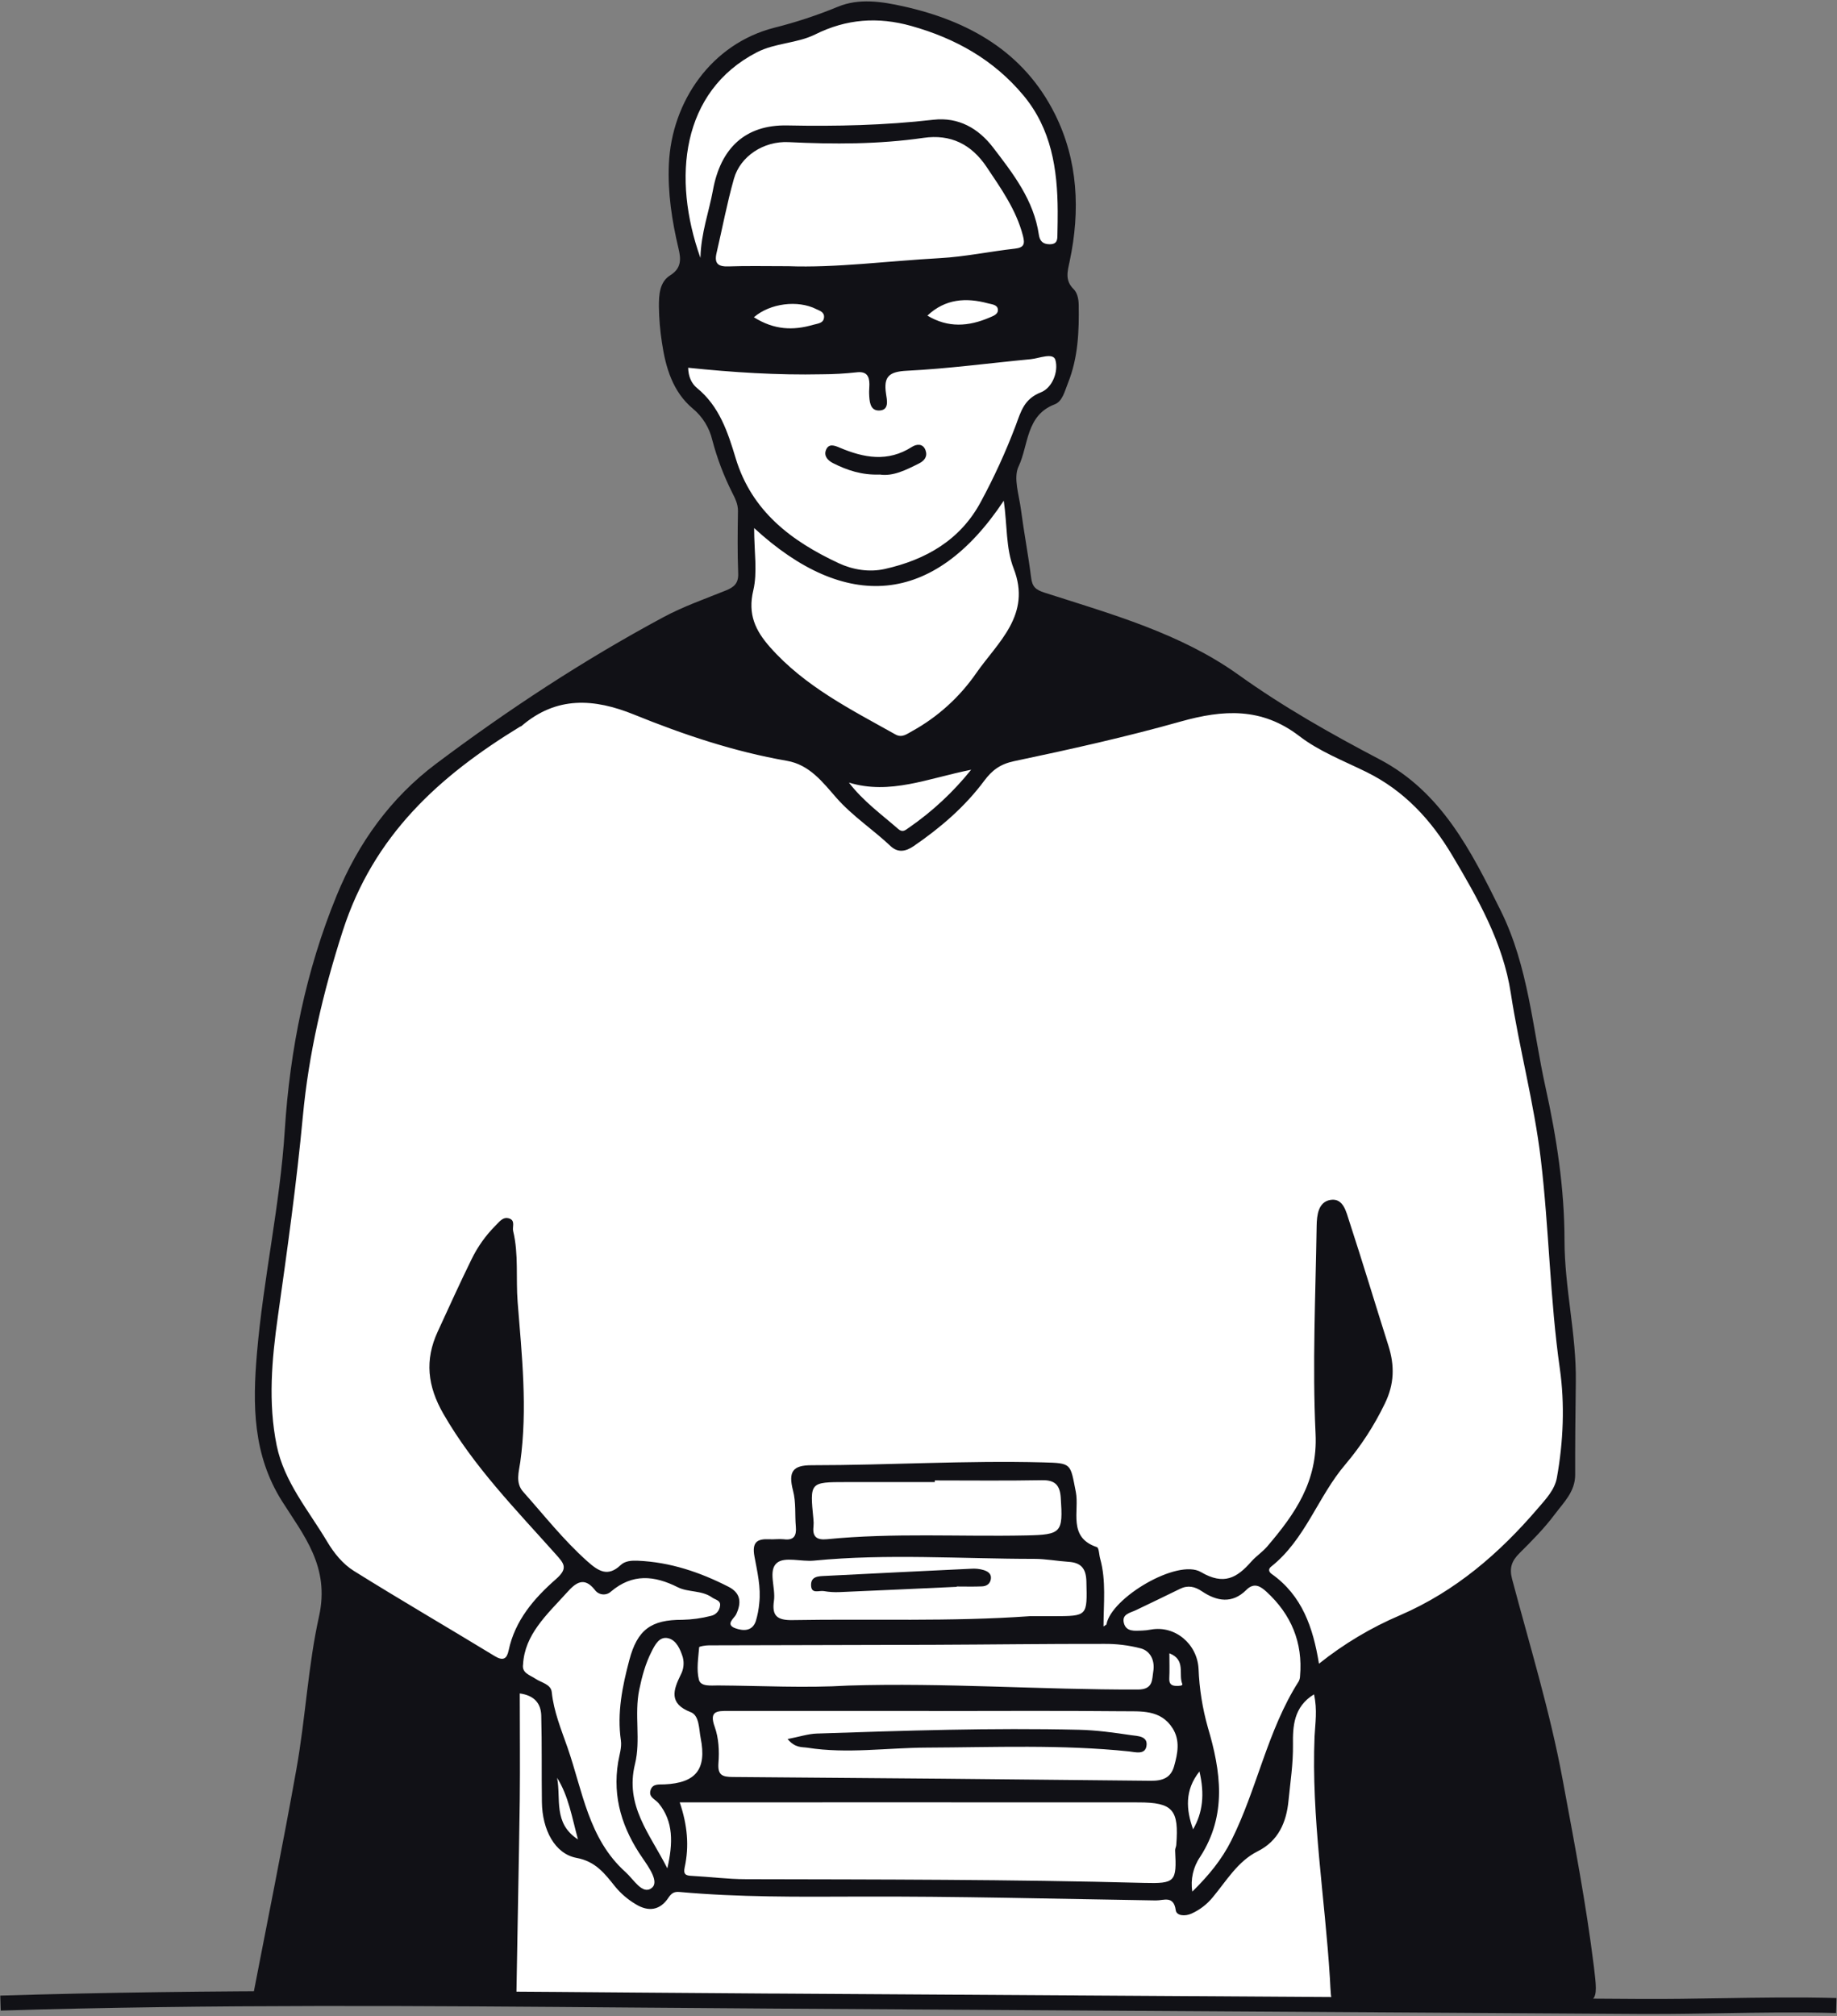 <svg height="316" viewBox="0 0 288 316" width="288" xmlns="http://www.w3.org/2000/svg"><rect x="0" y="0" width="288" height="316" fill="#808080" stroke="none"/><g fill="none" fill-rule="evenodd"><path d="m135.484 1.337 5.957.914 9.712 3.524 8.288 5.352 5.309 7.962 2.46 9.528.388 7.832-2.201 7.57 2.072 6.657-.259 6.918-2.201 4.438-3.755 3.524-3.367 8.745 3.885 20.492 22.273 9.789 19.165 8.354 9.194 5.482 9.712 5.743 10.23 15.141 4.921 10.573 4.014 20.492 1.683 6.918 1.683 23.495 1.554 18.274-.518 13.053-5.05 6.787-9.712 11.095 4.921 35.764-3.626 28.454-58.532-.392-40.144-.261-71.482-.131 1.165-37.591-10.101-28.977-5.957-9.659-5.05-8.615-.647-9.789 1.295-13.966 3.108-27.932 4.014-23.233 4.273-14.619 4.273-6.787 6.863-7.832 13.338-10.703 18.647-11.095 19.295-9.006.259-7.962.647-5.613-4.662-10.834-2.072-5.09-4.014-4.177-.777-6.787 2.978-10.311-2.072-7.57-1.036-9.267 2.849-9.92 4.403-6.265 4.532-2.872 8.547-2.741 5.568-2.088z" fill="#fff"/><g fill="#111116"><path d="m206.005 265.577c-3.209 1.955-3.336 5.054-3.297 7.897.039 2.981-.417 5.884-.704 8.805-.324 3.313-1.554 6.265-4.828 7.899-3.136 1.566-4.89 4.628-7.05 7.213-.9 1.102-2.042 1.977-3.336 2.556-1.005.454-2.331.345-2.458-.522-.324-2.381-1.898-1.525-3.121-1.545-15.612-.24-31.224-.668-46.836-.603-9.282.037-18.544.11-27.793-.72-.868-.078-1.277.138-1.795.908-1.295 1.955-3.108 2.25-5.133 1-1.226-.726-2.317-1.663-3.224-2.767-1.614-2.021-3.051-3.934-6.035-4.485-3.401-.629-5.382-4.383-5.439-8.756-.062-4.516.018-9.035-.101-13.549-.049-1.859-1.036-3.156-3.367-3.472 0 5.602.06 11.102 0 16.6-.135 10.011-.36 20.017-.518 30.021-.018 1.128.06 2.036-1.538 2.036-13.26-.039-26.523-.024-40.007-.024 2.396-12.423 4.869-24.586 7.052-36.808 1.419-7.939 1.813-16.136 3.54-23.915 1.727-7.779-2.398-12.671-5.781-18.012-4.626-7.309-4.636-15.175-3.957-23.171.995-11.732 3.626-23.257 4.369-35.046.808-12.635 3.307-24.983 8.127-36.738 3.367-8.241 8.487-15.331 15.584-20.66 11.326-8.502 23.157-16.271 35.63-22.972 3.134-1.684 6.534-2.872 9.842-4.206 1.277-.522 1.963-1.136 1.901-2.676-.127-3.242-.088-6.492-.036-9.737.016-1.12-.448-2.007-.917-2.939-1.319-2.62-2.36-5.373-3.108-8.213-.458-1.938-1.533-3.671-3.059-4.936-3.126-2.611-4.253-6.404-4.833-10.319-.294-1.883-.454-3.785-.477-5.691 0-1.809.08-3.822 1.782-4.882 1.787-1.115 1.676-2.577 1.295-4.177-1.036-4.357-1.712-8.766-1.515-13.246.433-9.823 6.687-18.877 16.55-21.383 3.38-.849 6.695-1.942 9.919-3.271 3.346-1.394 6.91-.83 10.342-.065 10.212 2.279 18.829 7.129 23.695 16.838 3.641 7.27 4.012 15.164 2.331 23.103-.342 1.613-.777 3.007.637 4.396.518.501.761 1.454.777 2.376.075 4.208-.088 8.372-1.691 12.345-.5 1.24-.852 2.856-2.072 3.315-4.535 1.723-4.082 6.406-5.667 9.748-.839 1.773.075 4.438.368 6.693.469 3.579 1.15 7.127 1.601 10.703.179 1.433.671 1.916 2.137 2.383 10.505 3.368 21.31 6.377 30.375 12.865 7.052 5.049 14.475 9.239 22.092 13.238 9.723 5.104 14.353 14.313 19.01 23.709 4.369 8.816 4.983 18.438 7.039 27.734 1.733 7.832 2.965 15.856 2.971 23.936 0 7.461 1.875 14.742 1.774 22.189-.067 4.863-.111 9.727-.101 14.59 0 2.647-1.813 4.344-3.196 6.19-1.639 2.198-3.608 4.177-5.55 6.109-1.191 1.193-1.611 2.282-1.145 4.038 2.761 10.408 5.934 20.714 7.904 31.326 1.813 9.779 3.698 19.55 4.921 29.431.707 5.787.629 5.798-5.18 5.798-10.619 0-21.237 0-31.856 0-4.587 0-4.069.6-4.354-4.005-.777-12.627-2.921-25.165-2.403-37.884.101-2.057.464-4.143-.088-6.594zm.777-4.801c3.888-3.107 8.176-5.668 12.748-7.612 8.637-3.733 15.54-9.685 21.587-16.754 1.228-1.431 2.629-2.892 2.968-4.793 1.015-5.662 1.256-11.515.461-17.091-1.554-10.917-1.683-21.928-2.986-32.861-1.052-8.792-3.367-17.289-4.703-26.006-1.194-7.832-5.136-14.796-9.174-21.578-3.331-5.6-7.57-10.181-13.483-13.086-3.564-1.749-7.381-3.224-10.487-5.61-5.913-4.542-11.937-4.161-18.591-2.295-8.614 2.428-17.368 4.375-26.135 6.218-2.183.459-3.455 1.425-4.693 3.086-3.038 4.08-6.856 7.351-11.031 10.215-1.233.846-2.46 1.109-3.626.023-2.766-2.611-5.975-4.699-8.503-7.57-2.17-2.48-4.216-5.192-7.757-5.808-8.288-1.441-16.21-4.098-23.967-7.247-6.288-2.55-12.173-2.919-17.663 1.801-.083.046-.17.085-.259.117-12.605 7.711-22.918 16.968-27.764 32.026-3.085 9.591-5.322 19.161-6.244 29.037-.982 10.507-2.445 20.928-3.916 31.363-.948 6.709-1.554 13.504-.186 20.211 1.171 5.717 4.996 10.181 7.899 15.052 1.083 1.827 2.471 3.535 4.198 4.613 7.298 4.558 14.744 8.876 22.092 13.358 1.326.807 1.898.41 2.17-.872.995-4.733 4.012-8.205 7.423-11.194 1.981-1.733 1.248-2.459-.041-3.916-6.249-7.004-12.831-13.703-17.596-21.975-2.515-4.37-2.96-8.445-.896-12.914 1.746-3.78 3.452-7.57 5.291-11.311.958-1.975 2.239-3.774 3.789-5.32.598-.59 1.153-1.42 2.139-1.091.987.329.443 1.305.606 1.976.883 3.655.407 7.411.702 11.113.66 8.338 1.575 16.707.412 25.09-.207 1.498-.805 3.242.464 4.665 3.289 3.689 6.343 7.586 10.054 10.891 1.704 1.514 3.191 2.519 5.224.585.697-.66 1.722-.72 2.691-.679 5.066.214 9.754 1.799 14.226 4.088 1.883.963 2.072 2.454 1.176 4.336-.277.58-1.764 1.566-.117 2.161 1.178.423 2.649.538 3.214-1.128.273-.906.452-1.839.534-2.783.29-2.503-.313-4.96-.754-7.367-.407-2.232.435-2.77 2.349-2.671.756.039 1.525-.081 2.271 0 1.572.204 1.999-.556 1.873-1.976-.171-1.882.052-3.754-.445-5.662-.777-3.018 0-3.965 2.916-3.968 12.095 0 24.18-.767 36.28-.446 4.551.123 4.253.138 5.144 4.636.588 2.963-1.316 7.121 3.302 8.646.332.11.337 1.203.518 1.827.945 3.42.534 6.944.518 10.612.347-.24.461-.277.469-.329.712-4.156 11.137-10.351 14.804-8.2 3.605 2.117 5.651.914 7.892-1.634.751-.854 1.74-1.493 2.479-2.349 4.341-5.083 7.961-10.181 7.604-17.673-.518-10.828 0-21.712.168-32.569.026-1.663.231-3.819 2.209-4.114s2.427 1.89 2.901 3.339c2.121 6.484 4.082 13.024 6.146 19.529.987 3.114.935 6.004-.565 9.064-1.65 3.425-3.726 6.625-6.177 9.523-4.315 5.043-6.283 11.792-11.655 16.039-.495.392-.347.833.088 1.141 4.778 3.381 6.498 8.403 7.418 14.073zm-98.894-203.134c.034 1.386.518 2.47 1.391 3.182 3.494 2.853 4.82 6.892 6.047 10.964 2.52 8.377 8.79 13.053 16.177 16.496 2.191 1.023 4.776 1.446 7.208.901 6.418-1.436 11.859-4.527 15.073-10.554 2.075-3.837 3.892-7.809 5.439-11.891.844-2.271 1.318-4.2 3.97-5.247 1.777-.7 2.784-3.242 2.269-5.067-.342-1.209-2.52-.261-3.864-.125-6.475.616-12.95 1.488-19.445 1.814-2.769.141-3.647.908-3.248 3.584.145.989.572 2.671-1.155 2.647-1.388-.021-1.445-1.509-1.492-2.668-.018-.475.047-.953.044-1.428 0-1.373-.502-2.088-2.059-1.885-1.786.196-3.58.297-5.377.303-6.998.149-13.973-.298-20.978-1.026zm-1.323 224.866c1.212 3.571 1.505 6.858.777 10.181-.241 1.099.168 1.305 1.106 1.339 2.831.149 5.659.522 8.49.522 20.805.047 41.607.029 62.417.582 4.921.131 5.136-.191 4.877-5.093-.016-.261.153-.551.176-.83.445-5.545-.518-6.691-5.913-6.696-23.877-.018-47.738-.005-71.93-.005zm3.245-242.08c.096-3.934 1.342-7.205 1.963-10.617 1.197-6.571 5.053-10.285 11.655-10.15 7.674.157 15.281-.018 22.905-.89 3.957-.452 7.071 1.363 9.357 4.344 3.152 4.112 6.387 8.26 7.177 13.666.145.995.624 1.496 1.689 1.506 1.334 0 1.209-.898 1.228-1.752.023-1.143.047-2.289.039-3.435-.036-6.581-.982-12.885-5.382-18.156-4.662-5.586-10.655-8.933-17.57-10.873-5.237-1.467-10.155-1.117-15.079 1.331-2.849 1.415-6.244 1.305-9.142 2.801-11.846 6.127-13.299 19.717-8.839 32.224zm8.422 42.342c0 3.743.546 6.915-.137 9.787-.883 3.725.324 6.265 2.611 8.86 5.467 6.192 12.691 9.789 19.683 13.708 1.023.572 1.779-.07 2.608-.522 4.008-2.212 7.453-5.329 10.064-9.108 3.367-4.832 8.692-9.095 5.861-16.373-1.243-3.198-1.002-6.787-1.554-10.64-11.02 16.595-24.853 17.423-39.136 4.289zm5.353-41.045c7.386.282 15.56-.807 23.765-1.263 3.929-.217 7.822-1.044 11.743-1.485 1.456-.164 1.624-.718 1.274-2.049-1.054-4.044-3.408-7.346-5.669-10.729-2.403-3.6-5.669-5.205-9.925-4.587-7.026 1.018-14.071 1.01-21.142.666-3.937-.193-7.583 2.237-8.57 5.743-1.08 3.822-1.813 7.748-2.719 11.619-.394 1.673.246 2.177 1.867 2.12 2.839-.104 5.669-.034 9.376-.034zm22.051 226.469v-.018h-6.244c-8.417 0-16.835 0-25.252 0-1.722 0-2.991 0-2.09 2.498.624 1.733.736 3.772.588 5.636-.155 1.963.624 2.208 2.235 2.222 21.838.157 43.68.354 65.525.593 1.873.021 3.162-.454 3.678-2.295.557-1.984.971-4.015-.236-5.931-1.878-2.979-5.001-2.639-7.806-2.671-10.14-.104-20.269-.034-30.398-.034zm-63.632-7.309c-.22 1.36 1.064 1.655 1.968 2.261s2.403.843 2.53 2.088c.316 3.052 1.487 5.861 2.466 8.667 2.37 6.787 3.284 14.329 9.096 19.532 1.295 1.156 2.647 3.613 4.1 2.506 1.225-.929-.414-3.224-1.427-4.699-3.142-4.54-4.755-9.463-3.823-15.055.189-1.123.583-2.295.427-3.378-.622-4.333.233-8.495 1.323-12.606 1.261-4.759 3.416-6.333 8.314-6.307 1.511-.033 3.014-.239 4.478-.616.769-.155 1.349-.796 1.432-1.582.132-.861-.751-.935-1.254-1.305-1.619-1.151-3.732-.783-5.356-1.592-3.711-1.869-7.125-2.177-10.481.658-.359.338-.845.502-1.333.452-.488-.05-.931-.31-1.215-.713-1.686-2.135-3.007-1.089-4.317.368-1.585 1.762-3.302 3.43-4.662 5.352-1.202 1.692-2.134 3.608-2.266 5.96zm104.923 35.612c2.556-2.519 4.6-4.986 6.107-7.991 4.056-8.093 5.646-17.245 10.572-24.962.131-.25.203-.527.21-.809.464-5.302-1.404-9.695-5.255-13.233-.865-.783-1.901-1.566-3.178-.282-2.196 2.195-4.61 1.78-6.951.206-1.119-.754-2.194-.995-3.445-.379-2.284 1.133-4.592 2.214-6.887 3.328-.886.428-2.248.606-1.909 1.997.352 1.444 1.712 1.243 2.849 1.211.472-.017.942-.07 1.406-.159 3.774-.679 7.252 2.25 7.459 6.143.121 3.122.613 6.219 1.466 9.223 2.023 6.816 3.038 13.705-1.228 20.276-1.084 1.581-1.52 3.522-1.217 5.419zm-53.93-32.295c15.136-.47 30.248.666 45.378.624 2.442 0 2.217-1.545 2.437-2.872.259-1.582-.388-3.133-1.927-3.571-1.916-.502-3.89-.743-5.869-.715-8.889-.016-17.775.107-26.663.141-11.73.044-23.46.047-35.189.086-.539 0-1.531.157-1.554.3-.135 1.697-.443 3.488-.041 5.083.282 1.128 1.909.901 3.004.906 6.814.044 13.62.423 20.424.018zm28.43-10.875h3.696c5.413-.013 5.325 0 5.198-5.432-.049-2.068-.852-2.963-2.807-3.091-1.787-.117-3.569-.462-5.353-.462-11.52 0-23.05-.843-34.557.277-1.966.193-4.563-.65-5.781.342-1.463 1.19-.186 3.916-.487 5.96-.344 2.331.482 3.06 2.896 3.018 12.398-.217 24.806.271 37.197-.611zm-14.871-21.281v.261c-4.633 0-9.267 0-13.903 0-5.698 0-5.698.016-5.131 5.795.045.38.05.765.016 1.146-.197 1.642.518 2.172 2.108 2.015 10.399-1.029 20.831-.379 31.245-.595 5.55-.117 5.778-.439 5.41-5.926-.135-2.002-.935-2.772-2.971-2.733-5.589.104-11.183.037-16.775.037zm-41.934 60.804c.906-3.976.966-7.349-1.347-10.181-.557-.681-1.639-.95-1.279-2.088.332-1.044 1.329-.851 2.173-.89 4.921-.227 6.651-2.349 5.68-7.255-.282-1.423-.197-3.542-1.554-4.065-3.496-1.339-2.735-3.495-1.58-5.85.458-.845.576-1.835.329-2.765-.381-1.211-.987-2.644-2.256-2.968-1.422-.36-2.113 1.044-2.66 2.133-.945 1.859-1.479 3.856-1.909 5.923-.805 3.884.259 7.925-.666 11.645-1.608 6.56 2.305 10.907 5.068 16.36zm47.631-172.197c-6.817 1.357-12.719 3.976-19.165 2.013 2.269 2.95 5.105 4.976 7.713 7.257.702.613 1.096.23 1.665-.167 3.684-2.539 6.981-5.606 9.787-9.103zm-6.861-71.183c3.23 1.947 6.462 1.718 9.756.3.635-.274 1.38-.522 1.295-1.284-.085-.762-1.015-.783-1.554-.94-3.437-.924-6.692-.72-9.497 1.924zm-27.194.261c3.183 2.002 6.156 2.088 9.269 1.185.736-.214 1.616-.227 1.717-1.123.101-.895-.692-1.078-1.204-1.337-2.908-1.47-7.26-.916-9.79 1.274zm69.848 227.934c-2.344 2.939-2.093 6.004-.995 9.069 1.502-2.613 1.841-5.466.995-9.069zm-97.433 10.651c-.958-3.488-1.471-6.787-3.276-9.659.645 3.242-.66 7.127 3.276 9.659zm92.719-29.17c0 1.464.047 2.697-.016 3.916-.047.888.347 1.193 1.145 1.193.36 0 1.023 0 .894-.311-.637-1.522.609-3.783-2.023-4.798z"/><path d="m137.932 74.384c-2.818.102-5.123-.674-7.335-1.791-.826-.418-1.463-1.123-1.106-2.047.414-1.083 1.344-.723 2.147-.381 3.792 1.608 7.55 2.31 11.331-.115.668-.431 1.72-.611 2.132.522.347.963-.153 1.637-1.018 2.07-2.033 1.021-4.064 2.054-6.151 1.741z"/><path d="m123.472 272.584c1.885-.365 3.23-.817 4.587-.861 13.703-.457 27.412-.919 41.123-.593 2.73.065 5.462.446 8.169.848 1.0.146 2.691.12 2.378 1.765-.259 1.334-1.756.885-2.691.783-10.585-1.104-21.196-.645-31.799-.6-6.216.026-12.432.995-18.647.016-.881-.136-1.893.076-3.118-1.357z"/><path d="m150.003 248.724c-6.112.279-12.224.569-18.339.825-.843.041-1.688-.012-2.52-.157-.71-.128-1.911.504-1.984-.841-.078-1.514 1.184-1.485 2.212-1.538 7.625-.388 15.249-.762 22.874-1.123.657-.049 1.317.019 1.95.201.598.193 1.272.522 1.15 1.394-.111.783-.686 1.141-1.383 1.17-1.316.057-2.639.018-3.957.018z"/><path d="m259.076 315.678h-1.867l-135.943-.848c-7.291-.044-14.706-.104-21.875-.162-32.568-.261-66.245-.538-99.277.478l-.073-2.349c33.081-1.018 66.779-.747 99.368-.48 7.169.057 14.581.117 21.872.162h.834l135.106.843c4.203.026 8.505-.044 12.665-.112 5.902-.097 12.004-.196 18.034-.029l-.065 2.349c-5.978-.167-12.054-.068-17.933.029-3.559.06-7.223.12-10.847.12z"/></g></g></svg>